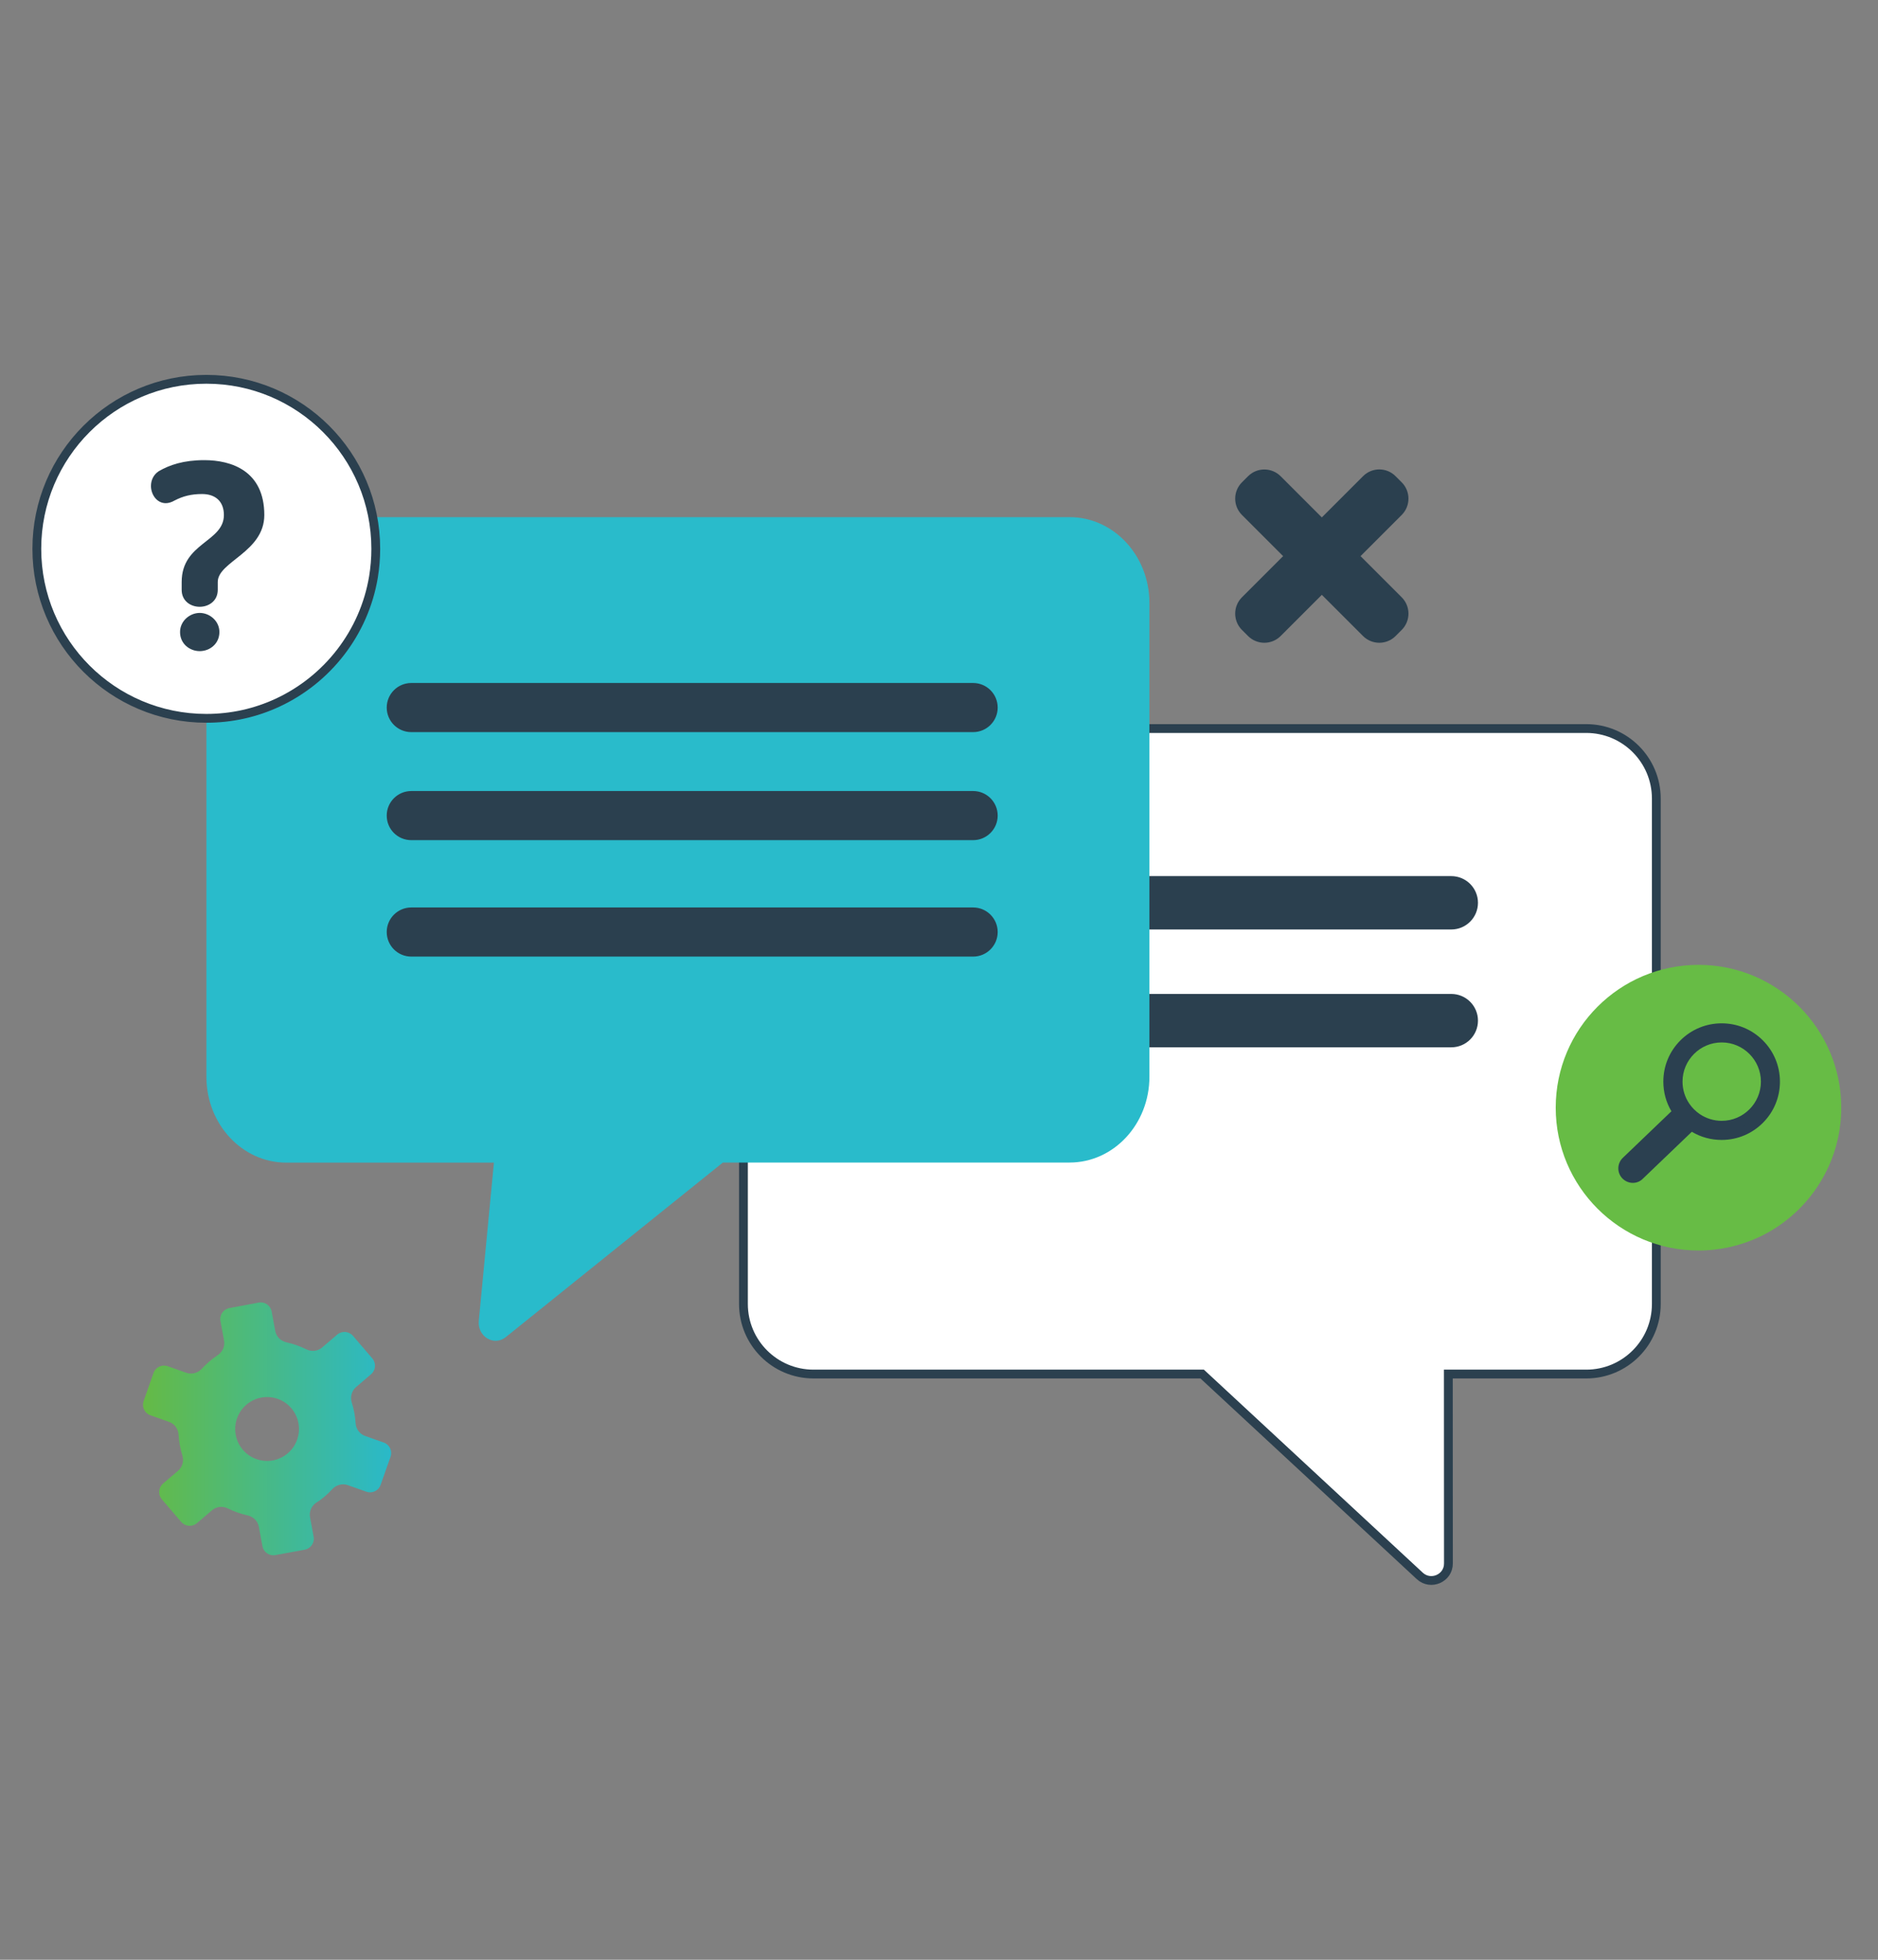 <?xml version="1.0" encoding="utf-8"?>
<!-- Generator: Adobe Illustrator 26.4.1, SVG Export Plug-In . SVG Version: 6.00 Build 0)  -->
<svg version="1.1" id="Layer_1" xmlns="http://www.w3.org/2000/svg" xmlns:xlink="http://www.w3.org/1999/xlink" x="0px" y="0px"
	 viewBox="0 0 230 240" style="enable-background:new 0 0 230 240;" xml:space="preserve">
<rect x="0" y="0" width="230" height="240" fill="#808080" stroke="none"/>
<style type="text/css">
	.st0{fill:#2B404F;stroke:#2B404F;stroke-width:2.202;stroke-miterlimit:10;}
	.st1{fill:url(#SVGID_1_);}
	.st2{fill:#FFFFFF;stroke:#2B404F;stroke-width:1.078;stroke-miterlimit:10;}
	.st3{fill:#2B404F;stroke:#2B404F;stroke-width:0.216;stroke-miterlimit:10;}
	.st4{fill:#29BBCB;}
	.st5{fill:#67BC45;}
	.st6{fill:#2B404F;}
	.st7{fill:url(#SVGID_00000164484248504421514150000011813966259958554281_);}
	.st8{fill:#2B4050;}
	.st9{fill:#FFFFFF;stroke:#2B404F;stroke-width:1.53;stroke-miterlimit:10;}
	.st10{fill:url(#SVGID_00000034054932444769963690000006419040481314764438_);}
	.st11{fill:url(#SVGID_00000177442478748192574620000009663068728522539414_);}
	.st12{fill:#2B404F;stroke:#2B404F;stroke-width:0.306;stroke-miterlimit:10;}
	.st13{fill:url(#SVGID_00000170270566328819818540000008488481793410027441_);}
	.st14{fill:#FFFFFF;}
	.st15{fill:url(#SVGID_00000129896294428581308930000004137527411042496680_);}
	.st16{fill:#2B404F;stroke:#2B404F;stroke-width:0.611;stroke-miterlimit:10;}
	.st17{fill:#2B404F;stroke:#2B404F;stroke-width:0.814;stroke-miterlimit:10;}
	.st18{fill:url(#SVGID_00000108987973654419804490000010454246540625655476_);}
	.st19{fill:url(#SVGID_00000178203853676357987720000005731838022518430631_);}
	.st20{fill:#FFFFFF;stroke:#2B404F;stroke-width:4;stroke-linecap:round;stroke-linejoin:round;stroke-miterlimit:10;}
	.st21{fill:#FFFFFF;stroke:#2B404F;stroke-width:3.5;stroke-linecap:round;stroke-linejoin:round;stroke-miterlimit:10;}
	.st22{fill:#67BC45;stroke:#2B404F;stroke-width:4;stroke-miterlimit:10;}
	.st23{fill:#FFFFFF;stroke:#2B404F;stroke-width:2.477;stroke-linecap:round;stroke-linejoin:round;stroke-miterlimit:10;}
	.st24{fill:url(#SVGID_00000150085623700813648270000012019993707102850439_);}
	.st25{fill:url(#SVGID_00000101069681789636389920000001275817753535645071_);}
	.st26{fill:#FFFFFF;stroke:#2B404F;stroke-width:3.63;stroke-linecap:round;stroke-linejoin:round;stroke-miterlimit:10;}
	.st27{fill:#93BC7E;}
	.st28{opacity:0.5;fill:#93BC7E;}
	.st29{fill:#29BBCB;stroke:#2B404F;stroke-width:4.157;stroke-miterlimit:10;}
	.st30{fill:none;stroke:#2B404F;stroke-width:4.157;stroke-linecap:round;stroke-linejoin:round;stroke-miterlimit:10;}
	.st31{fill:url(#SVGID_00000028323794070873039330000003683202692543544464_);}
	.st32{fill:url(#SVGID_00000169519291664131969990000014623455315361048233_);}
	.st33{fill:#FFFFFF;stroke:#2B404F;stroke-width:3.466;stroke-linecap:round;stroke-linejoin:round;stroke-miterlimit:10;}
	.st34{fill:#FFFFFF;stroke:#2B404F;stroke-width:3.976;stroke-miterlimit:10;}
	.st35{fill:url(#SVGID_00000083086072668756755900000008843552640725214896_);}
	
		.st36{fill:url(#SVGID_00000181062147218050221560000003469069742105906852_);stroke:url(#SVGID_00000114073379777320840100000013092950499524961924_);stroke-width:1.518;stroke-miterlimit:10;}
	.st37{fill:#2B404F;stroke:#2B404F;stroke-width:0.557;stroke-miterlimit:10;}
	.st38{fill:none;stroke:#29BBCB;stroke-width:3.035;stroke-linecap:round;stroke-linejoin:round;stroke-miterlimit:10;}
	
		.st39{fill:#FFFFFF;stroke:url(#SVGID_00000154406224380021176690000001892890639531038125_);stroke-width:2.782;stroke-miterlimit:10;}
	.st40{fill:none;}
	.st41{clip-path:url(#SVGID_00000124125579976420847620000010722858694634137781_);fill:#62BC4F;}
	.st42{clip-path:url(#SVGID_00000124125579976420847620000010722858694634137781_);fill:#62BC50;}
	.st43{clip-path:url(#SVGID_00000124125579976420847620000010722858694634137781_);fill:#61BC51;}
	.st44{clip-path:url(#SVGID_00000124125579976420847620000010722858694634137781_);fill:#61BC52;}
	.st45{clip-path:url(#SVGID_00000124125579976420847620000010722858694634137781_);fill:#60BC53;}
	.st46{clip-path:url(#SVGID_00000124125579976420847620000010722858694634137781_);fill:#60BC54;}
	.st47{clip-path:url(#SVGID_00000124125579976420847620000010722858694634137781_);fill:#60BC55;}
	.st48{clip-path:url(#SVGID_00000124125579976420847620000010722858694634137781_);fill:#5FBC56;}
	.st49{clip-path:url(#SVGID_00000124125579976420847620000010722858694634137781_);fill:#5FBC57;}
	.st50{clip-path:url(#SVGID_00000124125579976420847620000010722858694634137781_);fill:#5EBC58;}
	.st51{clip-path:url(#SVGID_00000124125579976420847620000010722858694634137781_);fill:#5EBC59;}
	.st52{clip-path:url(#SVGID_00000124125579976420847620000010722858694634137781_);fill:#5DBC5A;}
	.st53{clip-path:url(#SVGID_00000124125579976420847620000010722858694634137781_);fill:#5DBC5B;}
	.st54{clip-path:url(#SVGID_00000124125579976420847620000010722858694634137781_);fill:#67BC45;}
	.st55{clip-path:url(#SVGID_00000124125579976420847620000010722858694634137781_);fill:#67BC46;}
	.st56{clip-path:url(#SVGID_00000124125579976420847620000010722858694634137781_);fill:#66BC47;}
	.st57{clip-path:url(#SVGID_00000124125579976420847620000010722858694634137781_);fill:#66BC48;}
	.st58{clip-path:url(#SVGID_00000124125579976420847620000010722858694634137781_);fill:#65BC49;}
	.st59{clip-path:url(#SVGID_00000124125579976420847620000010722858694634137781_);fill:#65BC4A;}
	.st60{clip-path:url(#SVGID_00000124125579976420847620000010722858694634137781_);fill:#64BC4B;}
	.st61{clip-path:url(#SVGID_00000124125579976420847620000010722858694634137781_);fill:#64BC4C;}
	.st62{clip-path:url(#SVGID_00000124125579976420847620000010722858694634137781_);fill:#63BC4D;}
	.st63{clip-path:url(#SVGID_00000124125579976420847620000010722858694634137781_);fill:#63BC4E;}
	.st64{clip-path:url(#SVGID_00000124125579976420847620000010722858694634137781_);fill:#5CBC5C;}
	.st65{clip-path:url(#SVGID_00000124125579976420847620000010722858694634137781_);fill:#5CBC5D;}
	.st66{clip-path:url(#SVGID_00000124125579976420847620000010722858694634137781_);fill:#5BBC5E;}
	.st67{clip-path:url(#SVGID_00000124125579976420847620000010722858694634137781_);fill:#5BBC5F;}
	.st68{clip-path:url(#SVGID_00000124125579976420847620000010722858694634137781_);fill:#5ABC60;}
	.st69{clip-path:url(#SVGID_00000124125579976420847620000010722858694634137781_);fill:#5ABC61;}
	.st70{clip-path:url(#SVGID_00000124125579976420847620000010722858694634137781_);fill:#59BC62;}
	.st71{clip-path:url(#SVGID_00000124125579976420847620000010722858694634137781_);fill:#59BC63;}
	.st72{clip-path:url(#SVGID_00000124125579976420847620000010722858694634137781_);fill:#59BC64;}
	.st73{clip-path:url(#SVGID_00000124125579976420847620000010722858694634137781_);fill:#58BC65;}
	.st74{clip-path:url(#SVGID_00000124125579976420847620000010722858694634137781_);fill:#58BC66;}
	.st75{clip-path:url(#SVGID_00000124125579976420847620000010722858694634137781_);fill:#57BC67;}
	.st76{clip-path:url(#SVGID_00000124125579976420847620000010722858694634137781_);fill:#57BC68;}
	.st77{clip-path:url(#SVGID_00000124125579976420847620000010722858694634137781_);fill:#56BC69;}
	.st78{clip-path:url(#SVGID_00000124125579976420847620000010722858694634137781_);fill:#56BC6A;}
	.st79{clip-path:url(#SVGID_00000124125579976420847620000010722858694634137781_);fill:#55BC6B;}
	.st80{clip-path:url(#SVGID_00000124125579976420847620000010722858694634137781_);fill:#55BC6C;}
	.st81{clip-path:url(#SVGID_00000124125579976420847620000010722858694634137781_);fill:#54BC6D;}
	.st82{clip-path:url(#SVGID_00000124125579976420847620000010722858694634137781_);fill:#54BC6E;}
	.st83{clip-path:url(#SVGID_00000124125579976420847620000010722858694634137781_);fill:#53BC6F;}
	.st84{clip-path:url(#SVGID_00000124125579976420847620000010722858694634137781_);fill:#53BC70;}
	.st85{clip-path:url(#SVGID_00000124125579976420847620000010722858694634137781_);fill:#52BC71;}
	.st86{clip-path:url(#SVGID_00000124125579976420847620000010722858694634137781_);fill:#52BC72;}
	.st87{clip-path:url(#SVGID_00000124125579976420847620000010722858694634137781_);fill:#52BC73;}
	.st88{clip-path:url(#SVGID_00000124125579976420847620000010722858694634137781_);fill:#51BC74;}
	.st89{clip-path:url(#SVGID_00000124125579976420847620000010722858694634137781_);fill:#51BC75;}
	.st90{clip-path:url(#SVGID_00000124125579976420847620000010722858694634137781_);fill:#50BC76;}
	.st91{clip-path:url(#SVGID_00000124125579976420847620000010722858694634137781_);fill:#50BC77;}
	.st92{clip-path:url(#SVGID_00000124125579976420847620000010722858694634137781_);fill:#4FBC78;}
	.st93{clip-path:url(#SVGID_00000124125579976420847620000010722858694634137781_);fill:#4FBC79;}
	.st94{clip-path:url(#SVGID_00000124125579976420847620000010722858694634137781_);fill:#4EBC7A;}
	.st95{clip-path:url(#SVGID_00000124125579976420847620000010722858694634137781_);fill:#4EBC7B;}
	.st96{clip-path:url(#SVGID_00000124125579976420847620000010722858694634137781_);fill:#4DBC7C;}
	.st97{clip-path:url(#SVGID_00000124125579976420847620000010722858694634137781_);fill:#4DBC7D;}
	.st98{clip-path:url(#SVGID_00000124125579976420847620000010722858694634137781_);fill:#4CBC7E;}
	.st99{clip-path:url(#SVGID_00000124125579976420847620000010722858694634137781_);fill:#4CBC7F;}
	.st100{clip-path:url(#SVGID_00000124125579976420847620000010722858694634137781_);fill:#4BBC80;}
	.st101{clip-path:url(#SVGID_00000124125579976420847620000010722858694634137781_);fill:#4BBC81;}
	.st102{clip-path:url(#SVGID_00000124125579976420847620000010722858694634137781_);fill:#4BBC82;}
	.st103{clip-path:url(#SVGID_00000124125579976420847620000010722858694634137781_);fill:#4ABC83;}
	.st104{clip-path:url(#SVGID_00000124125579976420847620000010722858694634137781_);fill:#4ABC84;}
	.st105{clip-path:url(#SVGID_00000124125579976420847620000010722858694634137781_);fill:#49BC85;}
	.st106{clip-path:url(#SVGID_00000124125579976420847620000010722858694634137781_);fill:#49BC86;}
	.st107{clip-path:url(#SVGID_00000124125579976420847620000010722858694634137781_);fill:#48BC87;}
	.st108{clip-path:url(#SVGID_00000124125579976420847620000010722858694634137781_);fill:#48BB89;}
	.st109{clip-path:url(#SVGID_00000124125579976420847620000010722858694634137781_);fill:#47BB8A;}
	.st110{clip-path:url(#SVGID_00000124125579976420847620000010722858694634137781_);fill:#47BB8B;}
	.st111{clip-path:url(#SVGID_00000124125579976420847620000010722858694634137781_);fill:#46BB8C;}
	.st112{clip-path:url(#SVGID_00000124125579976420847620000010722858694634137781_);fill:#46BB8D;}
	.st113{clip-path:url(#SVGID_00000124125579976420847620000010722858694634137781_);fill:#45BB8E;}
	.st114{clip-path:url(#SVGID_00000124125579976420847620000010722858694634137781_);fill:#45BB8F;}
	.st115{clip-path:url(#SVGID_00000124125579976420847620000010722858694634137781_);fill:#45BB90;}
	.st116{clip-path:url(#SVGID_00000124125579976420847620000010722858694634137781_);fill:#44BB91;}
	.st117{clip-path:url(#SVGID_00000124125579976420847620000010722858694634137781_);fill:#44BB92;}
	.st118{clip-path:url(#SVGID_00000124125579976420847620000010722858694634137781_);fill:#43BB93;}
	.st119{clip-path:url(#SVGID_00000124125579976420847620000010722858694634137781_);fill:#43BB94;}
	.st120{clip-path:url(#SVGID_00000124125579976420847620000010722858694634137781_);fill:#42BB95;}
	.st121{clip-path:url(#SVGID_00000124125579976420847620000010722858694634137781_);fill:#42BB96;}
	.st122{clip-path:url(#SVGID_00000124125579976420847620000010722858694634137781_);fill:#41BB97;}
	.st123{clip-path:url(#SVGID_00000124125579976420847620000010722858694634137781_);fill:#41BB98;}
	.st124{clip-path:url(#SVGID_00000124125579976420847620000010722858694634137781_);fill:#40BB99;}
	.st125{clip-path:url(#SVGID_00000124125579976420847620000010722858694634137781_);fill:#40BB9A;}
	.st126{clip-path:url(#SVGID_00000124125579976420847620000010722858694634137781_);fill:#3FBB9B;}
	.st127{clip-path:url(#SVGID_00000124125579976420847620000010722858694634137781_);fill:#3FBB9C;}
	.st128{clip-path:url(#SVGID_00000124125579976420847620000010722858694634137781_);fill:#3EBB9D;}
	.st129{clip-path:url(#SVGID_00000124125579976420847620000010722858694634137781_);fill:#3EBB9E;}
	.st130{clip-path:url(#SVGID_00000124125579976420847620000010722858694634137781_);fill:#3EBB9F;}
	.st131{clip-path:url(#SVGID_00000124125579976420847620000010722858694634137781_);fill:#3DBBA0;}
	.st132{clip-path:url(#SVGID_00000124125579976420847620000010722858694634137781_);fill:#3DBBA1;}
	.st133{clip-path:url(#SVGID_00000124125579976420847620000010722858694634137781_);fill:#3CBBA2;}
	.st134{clip-path:url(#SVGID_00000124125579976420847620000010722858694634137781_);fill:#3CBBA3;}
	.st135{clip-path:url(#SVGID_00000124125579976420847620000010722858694634137781_);fill:#3BBBA4;}
	.st136{clip-path:url(#SVGID_00000124125579976420847620000010722858694634137781_);fill:#3BBBA5;}
	.st137{clip-path:url(#SVGID_00000124125579976420847620000010722858694634137781_);fill:#3ABBA6;}
	.st138{clip-path:url(#SVGID_00000124125579976420847620000010722858694634137781_);fill:#3ABBA7;}
	.st139{clip-path:url(#SVGID_00000124125579976420847620000010722858694634137781_);fill:#39BBA8;}
	.st140{clip-path:url(#SVGID_00000124125579976420847620000010722858694634137781_);fill:#39BBA9;}
	.st141{clip-path:url(#SVGID_00000124125579976420847620000010722858694634137781_);fill:#38BBAA;}
	.st142{clip-path:url(#SVGID_00000124125579976420847620000010722858694634137781_);fill:#38BBAB;}
	.st143{clip-path:url(#SVGID_00000124125579976420847620000010722858694634137781_);fill:#37BBAC;}
	.st144{clip-path:url(#SVGID_00000124125579976420847620000010722858694634137781_);fill:#37BBAD;}
	.st145{clip-path:url(#SVGID_00000124125579976420847620000010722858694634137781_);fill:#37BBAE;}
	.st146{clip-path:url(#SVGID_00000124125579976420847620000010722858694634137781_);fill:#36BBAF;}
	.st147{clip-path:url(#SVGID_00000124125579976420847620000010722858694634137781_);fill:#36BBB0;}
	.st148{clip-path:url(#SVGID_00000124125579976420847620000010722858694634137781_);fill:#35BBB1;}
	.st149{clip-path:url(#SVGID_00000124125579976420847620000010722858694634137781_);fill:#35BBB2;}
	.st150{clip-path:url(#SVGID_00000124125579976420847620000010722858694634137781_);fill:#34BBB3;}
	.st151{clip-path:url(#SVGID_00000124125579976420847620000010722858694634137781_);fill:#34BBB4;}
	.st152{clip-path:url(#SVGID_00000124125579976420847620000010722858694634137781_);fill:#33BBB5;}
	.st153{clip-path:url(#SVGID_00000124125579976420847620000010722858694634137781_);fill:#33BBB6;}
	.st154{clip-path:url(#SVGID_00000124125579976420847620000010722858694634137781_);fill:#32BBB7;}
	.st155{clip-path:url(#SVGID_00000124125579976420847620000010722858694634137781_);fill:#32BBB8;}
	.st156{clip-path:url(#SVGID_00000124125579976420847620000010722858694634137781_);fill:#31BBB9;}
	.st157{clip-path:url(#SVGID_00000124125579976420847620000010722858694634137781_);fill:#31BBBA;}
	.st158{clip-path:url(#SVGID_00000124125579976420847620000010722858694634137781_);fill:#30BBBB;}
	.st159{clip-path:url(#SVGID_00000124125579976420847620000010722858694634137781_);fill:#30BBBC;}
	.st160{clip-path:url(#SVGID_00000124125579976420847620000010722858694634137781_);fill:#30BBBD;}
	.st161{clip-path:url(#SVGID_00000124125579976420847620000010722858694634137781_);fill:#2FBBBE;}
	.st162{clip-path:url(#SVGID_00000124125579976420847620000010722858694634137781_);fill:#2FBBBF;}
	.st163{clip-path:url(#SVGID_00000124125579976420847620000010722858694634137781_);fill:#2EBBC0;}
	.st164{clip-path:url(#SVGID_00000124125579976420847620000010722858694634137781_);fill:#2EBBC1;}
	.st165{clip-path:url(#SVGID_00000124125579976420847620000010722858694634137781_);fill:#2DBBC2;}
	.st166{clip-path:url(#SVGID_00000124125579976420847620000010722858694634137781_);fill:#2DBBC3;}
	.st167{clip-path:url(#SVGID_00000124125579976420847620000010722858694634137781_);fill:#2CBBC4;}
	.st168{clip-path:url(#SVGID_00000124125579976420847620000010722858694634137781_);fill:#2CBBC5;}
	.st169{clip-path:url(#SVGID_00000124125579976420847620000010722858694634137781_);fill:#2BBBC6;}
	.st170{clip-path:url(#SVGID_00000124125579976420847620000010722858694634137781_);fill:#2BBBC7;}
	.st171{clip-path:url(#SVGID_00000124125579976420847620000010722858694634137781_);fill:#2ABBC8;}
	.st172{clip-path:url(#SVGID_00000124125579976420847620000010722858694634137781_);fill:#2ABBC9;}
	.st173{clip-path:url(#SVGID_00000124125579976420847620000010722858694634137781_);fill:#29BBCA;}
	.st174{clip-path:url(#SVGID_00000124125579976420847620000010722858694634137781_);fill:#29BBCB;}
	.st175{fill-rule:evenodd;clip-rule:evenodd;fill:#2B404F;stroke:#2B404F;stroke-width:2.202;stroke-miterlimit:10;}
	.st176{fill-rule:evenodd;clip-rule:evenodd;fill:#67BC45;stroke:#67BC45;stroke-width:7;stroke-miterlimit:10;}
	.st177{fill:#FFFFFF;stroke:#2B404F;stroke-width:13;stroke-linecap:round;stroke-linejoin:round;stroke-miterlimit:10;}
	.st178{fill-rule:evenodd;clip-rule:evenodd;fill:#2B404F;stroke:#2B404F;stroke-width:0.149;stroke-miterlimit:10;}
	.st179{fill-rule:evenodd;clip-rule:evenodd;fill:#67BC45;stroke:#67BC45;stroke-width:0.472;stroke-miterlimit:10;}
	.st180{fill:#2B404F;stroke:#2B404F;stroke-width:0.149;stroke-miterlimit:10;}
	.st181{fill:#FFFFFF;stroke:#2B404F;stroke-width:0.877;stroke-linecap:round;stroke-linejoin:round;stroke-miterlimit:10;}
</style>
<g>
	<g>
		<g>
			<path class="st2" d="M173.88,192.99l-26.65-24.72h-47.6c-4.74,0-8.58-3.84-8.58-8.58V97.8c0-4.74,3.84-8.58,8.58-8.58h94.64
				c4.74,0,8.58,3.84,8.58,8.58v61.89c0,4.74-3.84,8.58-8.58,8.58h-16.89l0.01,23.19C177.4,193.28,175.22,194.23,173.88,192.99z"/>
			<path class="st3" d="M177.74,128.15h-58.55c-1.75,0-3.16-1.42-3.16-3.16c0-1.75,1.42-3.16,3.16-3.16h58.55
				c1.75,0,3.16,1.42,3.16,3.16C180.9,126.74,179.49,128.15,177.74,128.15z"/>
			<path class="st3" d="M177.74,113.72h-58.55c-1.75,0-3.16-1.42-3.16-3.16c0-1.75,1.42-3.16,3.16-3.16h58.55
				c1.75,0,3.16,1.42,3.16,3.16C180.9,112.3,179.49,113.72,177.74,113.72z"/>
		</g>
		<g>
			<path class="st4" d="M60.49,142.38H35.06c-5.4,0-9.78-4.71-9.78-10.51V73.84c0-5.81,4.38-10.51,9.78-10.51h95.93
				c5.4,0,9.78,4.71,9.78,10.51v58.02c0,5.81-4.38,10.51-9.78,10.51H88.53l-26.59,21.38c-1.45,1.16-3.49-0.08-3.3-2.01L60.49,142.38
				z"/>
			<path class="st3" d="M50.37,102.78h68.81c1.6,0,2.9-1.3,2.9-2.9c0-1.6-1.3-2.9-2.9-2.9H50.37c-1.6,0-2.9,1.3-2.9,2.9
				C47.47,101.49,48.77,102.78,50.37,102.78z"/>
			<path class="st3" d="M50.37,89.55h68.81c1.6,0,2.9-1.3,2.9-2.9c0-1.6-1.3-2.9-2.9-2.9H50.37c-1.6,0-2.9,1.3-2.9,2.9
				C47.47,88.25,48.77,89.55,50.37,89.55z"/>
			<path class="st3" d="M50.37,117.04h68.81c1.6,0,2.9-1.3,2.9-2.9c0-1.6-1.3-2.9-2.9-2.9H50.37c-1.6,0-2.9,1.3-2.9,2.9
				C47.47,115.74,48.77,117.04,50.37,117.04z"/>
		</g>
		<g>
			<path class="st2" d="M46.02,67.21c0,1.17-0.1,2.32-0.28,3.44c-1.14,6.86-5.65,12.58-11.76,15.41c-2.65,1.23-5.6,1.91-8.71,1.91
				c-11.46,0-20.76-9.29-20.76-20.76c0-11.46,9.29-20.76,20.76-20.76C36.72,46.45,46.02,55.74,46.02,67.21z"/>
		</g>
		<g>
			<path class="st5" d="M225.5,135.66c0,0.85-0.06,1.69-0.18,2.5c-0.85,5.9-4.64,10.85-9.83,13.31c-2.27,1.07-4.8,1.67-7.47,1.67
				c-9.66,0-17.49-7.83-17.49-17.49c0-9.66,7.83-17.49,17.49-17.49S225.5,126.01,225.5,135.66z"/>
		</g>
	</g>
	<g>
		<path class="st6" d="M152.1,59.07l0.75-0.75c1.1-1.1,2.89-1.1,3.99,0l14.83,14.83c1.1,1.1,1.1,2.89,0,3.99l-0.75,0.75
			c-1.1,1.1-2.89,1.1-3.99,0L152.1,63.06C151,61.96,151,60.17,152.1,59.07z"/>
		<path class="st6" d="M170.92,58.32l0.75,0.75c1.1,1.1,1.1,2.89,0,3.99l-14.83,14.83c-1.1,1.1-2.89,1.1-3.99,0l-0.75-0.75
			c-1.1-1.1-1.1-2.89,0-3.99l14.83-14.83C168.03,57.21,169.82,57.21,170.92,58.32z"/>
	</g>
	<linearGradient id="SVGID_1_" gradientUnits="userSpaceOnUse" x1="17.496" y1="174.998" x2="47.913" y2="174.998">
		<stop  offset="2.131116e-07" style="stop-color:#65BA45"/>
		<stop  offset="1" style="stop-color:#2AB9C9"/>
	</linearGradient>
	<path class="st1" d="M39.77,183.26c0.33-0.28,0.64-0.58,0.92-0.89c0.48-0.52,1.22-0.73,1.89-0.5l2.29,0.81
		c0.71,0.25,1.49-0.12,1.74-0.83l1.22-3.45c0.25-0.71-0.12-1.49-0.83-1.74l-2.29-0.81c-0.67-0.24-1.12-0.86-1.16-1.58
		c-0.05-0.85-0.21-1.69-0.47-2.51c-0.21-0.68-0.02-1.42,0.52-1.89l1.85-1.58c0.57-0.49,0.64-1.35,0.15-1.93l-2.37-2.77
		c-0.49-0.57-1.35-0.64-1.93-0.15l-1.85,1.58c-0.54,0.46-1.3,0.54-1.94,0.22c-0.77-0.38-1.59-0.67-2.42-0.85
		c-0.7-0.16-1.25-0.69-1.38-1.39l-0.44-2.39c-0.14-0.74-0.85-1.23-1.59-1.09l-3.59,0.67c-0.74,0.14-1.23,0.85-1.09,1.59l0.44,2.39
		c0.13,0.7-0.19,1.4-0.78,1.79c-0.35,0.23-0.69,0.49-1.02,0.77c-0.33,0.28-0.64,0.58-0.92,0.89c-0.48,0.52-1.22,0.73-1.89,0.5
		l-2.29-0.81c-0.71-0.25-1.49,0.12-1.74,0.83l-1.21,3.44c-0.25,0.71,0.12,1.49,0.83,1.74l2.29,0.81c0.68,0.24,1.12,0.87,1.16,1.58
		c0.05,0.85,0.21,1.7,0.46,2.52c0.21,0.68,0.02,1.42-0.52,1.88l-1.84,1.57c-0.57,0.49-0.64,1.35-0.15,1.93l2.37,2.77
		c0.49,0.57,1.35,0.64,1.93,0.15l1.85-1.58c0.54-0.46,1.3-0.54,1.94-0.22c0.77,0.38,1.58,0.67,2.41,0.85
		c0.7,0.16,1.25,0.69,1.38,1.39l0.44,2.38c0.14,0.74,0.85,1.23,1.59,1.09l3.59-0.66c0.74-0.14,1.23-0.85,1.09-1.59l-0.44-2.39
		c-0.13-0.7,0.19-1.4,0.78-1.79C39.1,183.8,39.44,183.54,39.77,183.26z M30.21,178.01c-2.07-1.75-1.82-4.96,0.5-6.37
		c1.4-0.85,3.24-0.71,4.5,0.35c2.07,1.75,1.82,4.96-0.5,6.37C33.3,179.21,31.46,179.06,30.21,178.01z"/>
	<g>
		<path class="st6" d="M22.25,71.27c0-4.81,5.17-4.88,5.17-8.2c0-1.65-1.02-2.57-2.67-2.57c-1.32,0-2.34,0.26-3.36,0.79
			c-0.4,0.23-0.76,0.33-1.09,0.33c-1.09,0-1.81-1.05-1.81-2.11c0-0.69,0.3-1.38,0.96-1.81c1.32-0.76,3.03-1.35,5.57-1.35
			c3.33,0,7.35,1.32,7.35,6.72c0,4.55-5.7,5.7-5.7,8.2v0.96c0,1.38-1.12,2.08-2.21,2.08s-2.21-0.69-2.21-2.08V71.27z M22.05,77.4
			c0-1.35,1.19-2.34,2.41-2.34s2.41,0.99,2.41,2.34c0,1.45-1.19,2.34-2.41,2.34S22.05,78.85,22.05,77.4z"/>
	</g>
	<g>
		<g>
			<g>
				<g>
					<path class="st8" d="M199.1,143.92c0.24,0.25,0.56,0.38,0.88,0.38c0.3,0,0.61-0.11,0.84-0.34l6.32-6.05
						c1.09,0.74,2.37,1.15,3.72,1.15c1.76,0,3.41-0.69,4.66-1.93c1.24-1.24,1.93-2.9,1.93-4.66c0-1.76-0.69-3.41-1.93-4.66
						c-1.24-1.24-2.9-1.93-4.66-1.93c-1.76,0-3.41,0.69-4.66,1.93c-1.24,1.24-1.93,2.9-1.93,4.66c0,1.35,0.4,2.63,1.15,3.72
						l-6.28,6.01C198.65,142.66,198.63,143.43,199.1,143.92z M206.44,135.5c-0.59-0.86-0.94-1.91-0.94-3.03
						c0-2.96,2.41-5.37,5.37-5.37c2.96,0,5.37,2.41,5.37,5.37c0,2.96-2.41,5.37-5.37,5.37c-1.12,0-2.16-0.34-3.02-0.93
						C207.29,136.53,206.82,136.05,206.44,135.5z"/>
					<path class="st8" d="M199.98,144.86c-0.49,0-0.95-0.2-1.29-0.55h0c-0.68-0.71-0.65-1.84,0.06-2.52l5.95-5.7
						c-0.65-1.09-0.99-2.34-0.99-3.63c0-1.91,0.74-3.7,2.09-5.05c1.35-1.35,3.15-2.09,5.05-2.09c1.91,0,3.7,0.74,5.05,2.09
						c1.35,1.35,2.09,3.15,2.09,5.05c0,1.91-0.74,3.7-2.09,5.05c-1.35,1.35-3.15,2.09-5.05,2.09c-1.3,0-2.55-0.34-3.65-1l-6,5.75
						C200.88,144.68,200.44,144.86,199.98,144.86z M199.51,143.53c0.24,0.25,0.68,0.26,0.93,0.02l6.65-6.37l0.38,0.26
						c1,0.68,2.17,1.05,3.4,1.05c1.61,0,3.12-0.63,4.26-1.76c1.14-1.14,1.76-2.65,1.76-4.26s-0.63-3.12-1.76-4.26
						c-1.14-1.14-2.65-1.76-4.26-1.76c-1.61,0-3.12,0.63-4.26,1.76c-1.14,1.14-1.76,2.65-1.76,4.26c0,1.22,0.36,2.4,1.05,3.4
						l0.27,0.39l-6.63,6.34C199.26,142.85,199.26,143.27,199.51,143.53L199.51,143.53z M210.86,138.39c-1.19,0-2.35-0.36-3.33-1.03
						c-0.61-0.42-1.14-0.94-1.56-1.55l0,0c-0.68-0.99-1.04-2.15-1.04-3.35c0-3.27,2.66-5.93,5.93-5.93s5.93,2.66,5.93,5.93
						S214.13,138.39,210.86,138.39z M210.86,127.66c-2.65,0-4.8,2.16-4.8,4.8c0,0.97,0.29,1.91,0.84,2.71v0
						c0.34,0.5,0.77,0.92,1.26,1.26c0.8,0.54,1.73,0.83,2.7,0.83c2.65,0,4.8-2.16,4.8-4.8S213.51,127.66,210.86,127.66z"/>
				</g>
			</g>
		</g>
	</g>
</g>
</svg>
